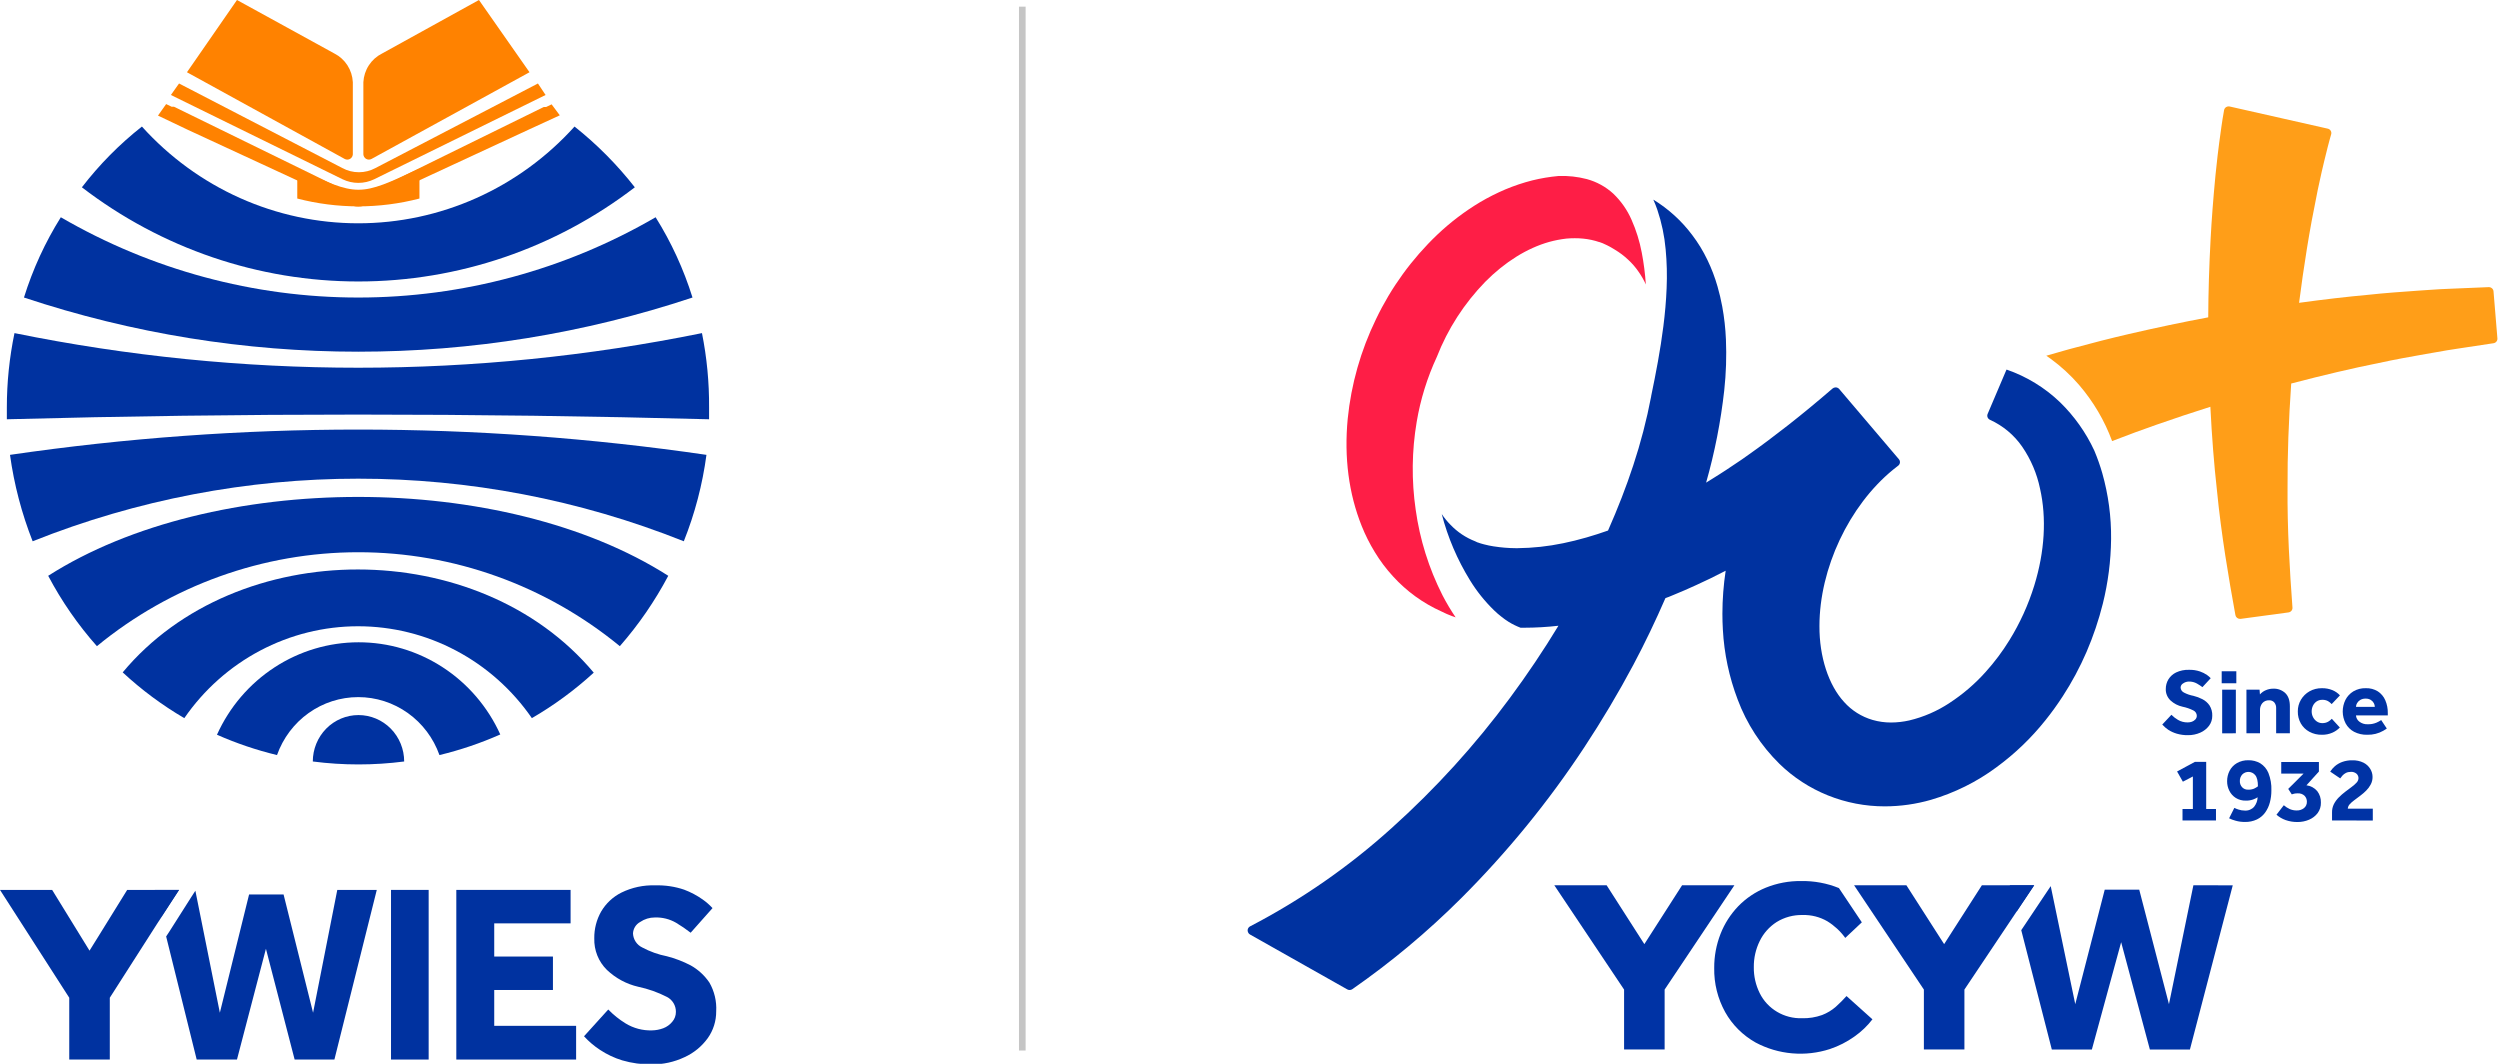 <svg width="188" height="80" viewBox="0 0 188 80" fill="none" xmlns="http://www.w3.org/2000/svg">
<g clip-path="url(#clip0_6089_295381)">
<path d="M138.858 74.903C138.605 75.186 138.336 75.456 138.052 75.71C137.749 75.975 137.399 76.186 137.02 76.331C136.536 76.504 136.022 76.586 135.506 76.571C134.847 76.59 134.197 76.423 133.634 76.088C133.07 75.754 132.618 75.268 132.332 74.688C132.029 74.077 131.876 73.405 131.887 72.726C131.879 72.047 132.031 71.376 132.332 70.764C132.613 70.184 133.052 69.69 133.601 69.338C134.186 68.976 134.869 68.792 135.561 68.809C136.213 68.791 136.857 68.955 137.418 69.281C137.947 69.607 138.404 70.031 138.763 70.531L140.01 69.359L138.529 67.145L138.286 66.782C137.387 66.417 136.42 66.237 135.447 66.255C134.535 66.243 133.629 66.413 132.786 66.754C132.007 67.072 131.304 67.545 130.722 68.142C130.142 68.745 129.688 69.452 129.386 70.224C129.065 71.043 128.903 71.914 128.909 72.791C128.887 73.95 129.172 75.095 129.735 76.115C130.269 77.069 131.063 77.86 132.028 78.401C132.874 78.852 133.806 79.128 134.766 79.211C135.726 79.295 136.693 79.185 137.608 78.888C138.268 78.667 138.89 78.35 139.454 77.947C139.97 77.585 140.426 77.149 140.808 76.653L138.858 74.903Z" fill="#0033A5"/>
<path d="M130.427 66.571L128.783 69.028L125.18 74.416V78.919H122.131V74.416L116.883 66.571H120.818L123.655 70.999L124.273 70.035L126.493 66.571H130.427Z" fill="#0033A5"/>
<path d="M164.943 66.572L163.106 75.513L160.871 66.905H158.275L156.059 75.513L154.214 66.636L153.87 67.149L152.227 69.607L151.998 69.949L154.297 78.923H157.308L159.511 70.853L161.67 78.923H164.682L167.903 66.576L164.943 66.572ZM151.134 66.572L151.643 68.558L152.971 66.572H151.134Z" fill="#0033A5"/>
<path d="M152.971 66.572L151.643 68.558L151.328 69.029L147.724 74.416V78.919H144.676V74.416L139.427 66.572H143.361L146.199 70.999L146.816 70.035L149.037 66.572H152.971Z" fill="#0033A5"/>
<path d="M162.602 54.486L163.29 53.752C163.437 53.901 163.604 54.03 163.787 54.137C164.006 54.265 164.258 54.33 164.513 54.325C164.623 54.327 164.731 54.309 164.834 54.273C164.935 54.236 165.024 54.176 165.096 54.098C165.163 54.023 165.199 53.928 165.199 53.829C165.199 53.745 165.175 53.662 165.129 53.591C165.084 53.52 165.019 53.462 164.941 53.425C164.684 53.296 164.41 53.202 164.127 53.145C163.789 53.071 163.477 52.909 163.225 52.677C163.107 52.565 163.014 52.43 162.952 52.281C162.89 52.132 162.861 51.972 162.867 51.811C162.865 51.559 162.932 51.312 163.061 51.094C163.199 50.868 163.4 50.686 163.641 50.569C163.943 50.427 164.277 50.359 164.613 50.37C164.893 50.363 165.173 50.404 165.438 50.493C165.628 50.558 165.807 50.649 165.971 50.762C166.071 50.832 166.163 50.912 166.246 51L165.624 51.672C165.492 51.575 165.354 51.485 165.211 51.403C165.026 51.299 164.816 51.247 164.603 51.253C164.45 51.254 164.302 51.301 164.178 51.387C164.12 51.418 164.072 51.463 164.037 51.517C164.003 51.572 163.983 51.634 163.981 51.698C163.983 51.779 164.008 51.858 164.053 51.926C164.099 51.994 164.163 52.048 164.238 52.083C164.46 52.199 164.698 52.281 164.946 52.327C165.181 52.384 165.408 52.468 165.621 52.579C165.837 52.689 166.02 52.85 166.155 53.047C166.303 53.282 166.375 53.555 166.362 53.83C166.366 54.098 166.281 54.361 166.12 54.578C165.95 54.803 165.722 54.982 165.46 55.096C165.169 55.225 164.851 55.289 164.531 55.284C164.248 55.289 163.966 55.251 163.694 55.172C163.469 55.106 163.254 55.009 163.057 54.883C162.89 54.769 162.737 54.635 162.602 54.486V54.486Z" fill="#0033A5"/>
<path d="M167.071 51.382V50.481H168.172V51.382H167.071ZM167.107 55.148V51.865H168.136V55.143L167.107 55.148Z" fill="#0033A5"/>
<path d="M168.932 55.143V51.865H169.919L169.947 52.221C170.065 52.084 170.215 51.976 170.384 51.906C170.557 51.829 170.744 51.789 170.934 51.788C171.103 51.779 171.271 51.804 171.429 51.861C171.587 51.919 171.732 52.007 171.854 52.12C172.084 52.343 172.199 52.675 172.198 53.113V55.14H171.166V53.257C171.175 53.101 171.126 52.947 171.028 52.824C170.98 52.77 170.92 52.727 170.852 52.699C170.785 52.671 170.712 52.659 170.638 52.662C170.542 52.657 170.445 52.673 170.356 52.711C170.267 52.748 170.188 52.806 170.126 52.879C170.01 53.022 169.949 53.2 169.952 53.382V55.144L168.932 55.143Z" fill="#0033A5"/>
<path d="M175.353 54.052L175.955 54.71C175.798 54.871 175.611 55.002 175.404 55.094C175.154 55.205 174.881 55.26 174.606 55.254C174.276 55.262 173.95 55.183 173.662 55.027C173.394 54.882 173.174 54.666 173.024 54.406C172.868 54.129 172.789 53.816 172.796 53.5C172.791 53.19 172.873 52.884 173.033 52.615C173.187 52.355 173.409 52.139 173.675 51.987C173.958 51.828 174.28 51.748 174.606 51.753C174.879 51.747 175.15 51.797 175.403 51.9C175.617 51.989 175.808 52.122 175.964 52.291L175.342 52.947C175.262 52.86 175.169 52.785 175.067 52.724C174.933 52.653 174.782 52.619 174.631 52.626C174.481 52.623 174.333 52.666 174.209 52.748C174.09 52.83 173.995 52.941 173.934 53.07C173.869 53.205 173.836 53.352 173.838 53.5C173.837 53.644 173.87 53.786 173.934 53.916C173.996 54.046 174.091 54.159 174.209 54.244C174.331 54.333 174.479 54.38 174.631 54.379C174.786 54.384 174.94 54.348 175.075 54.274C175.178 54.213 175.271 54.138 175.353 54.052V54.052Z" fill="#0033A5"/>
<path d="M179.066 54.15L179.488 54.786C179.44 54.819 179.35 54.872 179.234 54.948C178.866 55.16 178.443 55.266 178.015 55.254C177.671 55.264 177.331 55.187 177.027 55.031C176.758 54.888 176.539 54.671 176.395 54.407C176.252 54.132 176.177 53.829 176.173 53.521C176.17 53.213 176.24 52.909 176.377 52.631C176.51 52.369 176.716 52.148 176.97 51.992C177.251 51.826 177.575 51.742 177.903 51.752C178.226 51.74 178.544 51.824 178.816 51.992C179.064 52.156 179.258 52.387 179.373 52.657C179.506 52.966 179.57 53.298 179.563 53.632V53.799H177.17C177.175 53.888 177.199 53.976 177.241 54.055C177.283 54.135 177.342 54.205 177.413 54.26C177.593 54.403 177.82 54.476 178.051 54.464C178.273 54.472 178.495 54.432 178.7 54.348C178.829 54.294 178.951 54.227 179.066 54.15V54.15ZM177.17 53.157H178.586C178.585 53.059 178.559 52.962 178.512 52.875C178.458 52.776 178.379 52.693 178.282 52.633C178.165 52.564 178.029 52.53 177.892 52.536C177.754 52.531 177.616 52.565 177.496 52.633C177.395 52.692 177.311 52.775 177.252 52.875C177.2 52.96 177.172 53.058 177.17 53.157Z" fill="#0033A5"/>
<path d="M164.125 61.698V60.838H164.904V58.391L164.152 58.783L163.716 58.015L165.054 57.294H165.906V60.838H166.642V61.698H164.125Z" fill="#0033A5"/>
<path d="M167.629 61.536L168.022 60.753C168.123 60.803 168.228 60.845 168.336 60.878C168.488 60.929 168.648 60.955 168.808 60.955C168.94 60.964 169.072 60.943 169.194 60.893C169.316 60.843 169.424 60.767 169.51 60.669C169.672 60.464 169.765 60.214 169.774 59.956C169.663 60.027 169.543 60.084 169.417 60.127C169.247 60.184 169.068 60.211 168.888 60.207C168.62 60.215 168.356 60.144 168.13 60.004C167.921 59.871 167.754 59.685 167.647 59.466C167.534 59.243 167.477 58.998 167.479 58.749C167.476 58.477 167.54 58.207 167.664 57.964C167.788 57.724 167.979 57.524 168.215 57.386C168.479 57.236 168.78 57.161 169.085 57.17C169.395 57.165 169.701 57.243 169.969 57.397C170.246 57.57 170.462 57.825 170.584 58.124C170.749 58.544 170.826 58.992 170.808 59.442C170.81 59.746 170.772 60.049 170.694 60.343C170.624 60.615 170.504 60.872 170.34 61.102C170.181 61.323 169.968 61.502 169.721 61.622C169.438 61.755 169.126 61.82 168.812 61.811C168.575 61.813 168.339 61.782 168.112 61.716C167.945 61.672 167.783 61.612 167.629 61.536V61.536ZM169.797 59.138C169.797 58.734 169.728 58.449 169.591 58.289C169.535 58.218 169.463 58.16 169.381 58.118C169.299 58.076 169.209 58.052 169.117 58.047C169.025 58.043 168.933 58.057 168.847 58.09C168.761 58.124 168.684 58.174 168.62 58.239C168.493 58.379 168.428 58.56 168.437 58.746C168.432 58.912 168.492 59.073 168.605 59.197C168.66 59.258 168.73 59.307 168.807 59.339C168.884 59.371 168.968 59.386 169.052 59.383C169.205 59.39 169.357 59.364 169.499 59.309C169.604 59.26 169.704 59.201 169.797 59.132V59.138Z" fill="#0033A5"/>
<path d="M171.191 61.267L171.742 60.554C171.878 60.672 172.031 60.77 172.196 60.845C172.358 60.913 172.532 60.948 172.708 60.946C172.907 60.954 173.103 60.892 173.259 60.771C173.332 60.712 173.389 60.637 173.427 60.552C173.465 60.467 173.483 60.375 173.478 60.282C173.479 60.122 173.419 59.968 173.31 59.848C173.24 59.781 173.157 59.729 173.065 59.697C172.973 59.664 172.874 59.652 172.777 59.66C172.692 59.659 172.606 59.667 172.522 59.684C172.46 59.695 172.399 59.713 172.341 59.736L172.075 59.325L173.23 58.173H171.549V57.3H174.382V58.02L173.445 59.054C173.763 59.093 174.053 59.25 174.257 59.492C174.446 59.74 174.543 60.045 174.532 60.355C174.541 60.639 174.454 60.917 174.286 61.147C174.118 61.366 173.894 61.537 173.637 61.644C173.364 61.76 173.069 61.818 172.772 61.816C172.466 61.82 172.162 61.77 171.874 61.668C171.623 61.578 171.391 61.442 171.191 61.267V61.267Z" fill="#0033A5"/>
<path d="M175.369 61.698V61.104C175.363 60.887 175.41 60.671 175.506 60.475C175.602 60.287 175.728 60.114 175.878 59.964C176.029 59.812 176.19 59.671 176.361 59.541L176.844 59.178C176.981 59.08 177.108 58.969 177.221 58.846C177.308 58.753 177.357 58.633 177.359 58.507C177.356 58.389 177.307 58.276 177.221 58.192C177.161 58.139 177.09 58.098 177.012 58.072C176.935 58.047 176.853 58.038 176.771 58.046C176.646 58.043 176.521 58.07 176.409 58.126C176.312 58.176 176.225 58.243 176.152 58.323C176.091 58.389 176.035 58.461 175.984 58.535L175.232 58.025C175.328 57.876 175.445 57.74 175.579 57.622C175.741 57.483 175.928 57.374 176.13 57.3C176.374 57.212 176.632 57.17 176.892 57.175C177.187 57.165 177.48 57.227 177.743 57.357C177.952 57.464 178.127 57.626 178.247 57.825C178.357 58.007 178.416 58.215 178.416 58.426C178.418 58.623 178.371 58.818 178.278 58.992C178.189 59.162 178.073 59.318 177.936 59.454C177.796 59.593 177.647 59.723 177.488 59.841C177.331 59.961 177.181 60.073 177.038 60.178C176.911 60.268 176.795 60.372 176.691 60.488C176.61 60.578 176.562 60.691 176.554 60.81H178.435V61.704L175.369 61.698Z" fill="#0033A5"/>
<path d="M150.896 27.792C150.883 27.811 150.872 27.831 150.864 27.851L149.47 31.128C149.435 31.21 149.434 31.302 149.467 31.384C149.5 31.466 149.565 31.533 149.647 31.569C150.63 32.017 151.468 32.719 152.073 33.598C152.723 34.549 153.177 35.616 153.409 36.737C153.913 38.961 153.764 41.48 152.978 44.028C152.532 45.474 151.902 46.861 151.102 48.153C150.584 48.995 149.989 49.789 149.325 50.526C148.526 51.42 147.61 52.206 146.6 52.865C145.681 53.474 144.658 53.918 143.58 54.176C143.129 54.278 142.667 54.331 142.204 54.333C141.734 54.334 141.267 54.268 140.816 54.138C139.988 53.896 139.247 53.429 138.679 52.793C137.505 51.52 136.811 49.386 136.822 47.079C136.822 42.758 139.042 38.034 142.358 35.322C142.495 35.215 142.633 35.111 142.751 35.013C142.787 34.984 142.816 34.949 142.837 34.909C142.858 34.87 142.871 34.826 142.876 34.782C142.88 34.737 142.875 34.692 142.861 34.649C142.847 34.607 142.825 34.567 142.796 34.533L138.307 29.253C138.277 29.218 138.24 29.189 138.198 29.169C138.157 29.148 138.111 29.135 138.065 29.132H138.039C137.953 29.132 137.87 29.163 137.806 29.218C136.715 30.16 135.593 31.09 134.471 31.97C133.426 32.789 132.452 33.518 131.49 34.196C131.15 34.448 130.789 34.686 130.442 34.917C130.244 35.052 130.039 35.186 129.838 35.321C129.487 35.555 129.117 35.786 128.757 36.01L128.299 36.295C128.947 34.019 129.403 31.695 129.664 29.346C129.802 28.076 129.843 26.799 129.79 25.523C129.755 24.695 129.663 23.871 129.514 23.056C129.418 22.544 129.3 22.034 129.158 21.545C128.963 20.86 128.709 20.192 128.398 19.549C128.081 18.885 127.696 18.254 127.249 17.666C126.456 16.609 125.466 15.708 124.329 15.011C124.445 15.266 124.546 15.525 124.635 15.784C124.959 16.747 125.167 17.742 125.257 18.752C125.349 19.724 125.373 20.701 125.33 21.676C125.292 22.642 125.205 23.597 125.085 24.542C124.862 26.318 124.526 28.063 124.167 29.788C124.168 29.796 124.168 29.804 124.167 29.811C123.832 31.567 123.381 33.299 122.82 34.998C122.29 36.612 121.667 38.214 120.924 39.897C120.381 40.089 119.838 40.263 119.308 40.416C118.701 40.591 118.111 40.736 117.551 40.851C116.419 41.087 115.266 41.212 114.11 41.223H113.993C113.439 41.22 112.887 41.175 112.341 41.089H112.333C112.088 41.051 111.845 41.001 111.606 40.938L111.439 40.892L111.291 40.848L111.161 40.802H111.153C111.133 40.794 111.112 40.787 111.091 40.781L110.94 40.709L110.922 40.701C110.226 40.429 109.601 40.01 109.088 39.476C109.088 39.476 109.088 39.476 109.088 39.476C108.839 39.225 108.615 38.95 108.419 38.657C108.873 40.409 109.588 42.086 110.542 43.634C111.05 44.464 111.664 45.229 112.368 45.91L112.627 46.148C112.714 46.224 112.806 46.293 112.894 46.366C113.069 46.518 113.259 46.635 113.445 46.761C113.729 46.937 114.031 47.086 114.345 47.205H114.62C115.48 47.204 116.34 47.154 117.194 47.056C116.074 48.904 114.846 50.731 113.547 52.485C110.93 56.03 107.952 59.307 104.658 62.265C101.447 65.168 97.867 67.655 94.005 69.663C93.965 69.685 93.929 69.714 93.9 69.75C93.871 69.785 93.849 69.826 93.836 69.869C93.823 69.913 93.82 69.959 93.825 70.004C93.831 70.049 93.845 70.092 93.868 70.132V70.142C93.899 70.199 93.947 70.246 94.005 70.277L101.317 74.404C101.375 74.436 101.441 74.452 101.508 74.449C101.575 74.446 101.64 74.424 101.694 74.386C104.626 72.347 107.366 70.057 109.883 67.543C113.348 64.081 116.445 60.285 119.128 56.214C120.459 54.196 121.706 52.103 122.836 49.981C123.694 48.367 124.502 46.679 125.239 44.98L125.458 44.897H125.466L125.879 44.726C126.43 44.496 127.008 44.259 127.559 43.996C128.24 43.69 128.954 43.342 129.77 42.919C129.609 43.988 129.527 45.067 129.525 46.148C129.525 46.551 129.536 46.955 129.56 47.358C129.657 49.152 130.032 50.921 130.673 52.605C131.351 54.423 132.425 56.075 133.821 57.447C134.863 58.462 136.099 59.266 137.458 59.813C138.818 60.361 140.275 60.641 141.745 60.638C142.92 60.636 144.088 60.47 145.214 60.145C146.98 59.626 148.637 58.804 150.108 57.717C151.499 56.701 152.745 55.507 153.812 54.169C154.267 53.603 154.706 52.995 155.117 52.362C155.807 51.301 156.405 50.185 156.907 49.026C157.413 47.849 157.823 46.635 158.133 45.395C158.528 43.805 158.737 42.177 158.754 40.541C158.772 38.864 158.548 37.192 158.089 35.575C157.925 35.005 157.727 34.445 157.497 33.898C157.495 33.892 157.492 33.886 157.489 33.88C156.861 32.525 155.986 31.292 154.908 30.242C153.769 29.149 152.4 28.313 150.896 27.792V27.792Z" fill="#0032A0"/>
<path d="M106.459 38.327C106.14 36.133 106.166 33.905 106.536 31.719C106.819 30.034 107.328 28.393 108.05 26.839C108.87 24.738 110.107 22.818 111.692 21.189C113.165 19.703 114.828 18.664 116.496 18.193C116.921 18.076 117.354 17.992 117.792 17.942C118.003 17.923 118.214 17.914 118.42 17.914C118.633 17.913 118.846 17.923 119.057 17.945C119.469 17.984 119.874 18.072 120.264 18.204H120.281C120.437 18.253 120.588 18.316 120.734 18.39L120.86 18.449C120.911 18.473 120.966 18.503 121.024 18.534L121.152 18.604C121.243 18.651 121.331 18.703 121.415 18.761L121.433 18.773C121.796 18.989 122.134 19.243 122.439 19.532C122.741 19.81 123.009 20.122 123.238 20.46C123.443 20.754 123.621 21.066 123.767 21.392C123.715 20.589 123.612 19.79 123.461 18.999C123.301 18.146 123.042 17.314 122.688 16.519C122.366 15.783 121.898 15.116 121.312 14.556C120.752 14.045 120.074 13.672 119.335 13.469C118.64 13.287 117.921 13.208 117.202 13.235C116.535 13.296 115.875 13.406 115.225 13.566C114.531 13.743 113.851 13.971 113.192 14.248C112.549 14.523 111.925 14.837 111.323 15.19V15.19C110.156 15.888 109.071 16.711 108.089 17.643C106.173 19.471 104.611 21.623 103.478 23.994C102.328 26.357 101.607 28.897 101.347 31.501C101.072 34.406 101.424 37.118 102.401 39.558C102.672 40.237 103.002 40.892 103.385 41.517C103.778 42.168 104.237 42.779 104.754 43.341C105.771 44.464 107.018 45.366 108.413 45.99C108.598 46.083 108.689 46.125 108.781 46.163L108.847 46.191C108.967 46.242 109.073 46.282 109.177 46.325L109.223 46.342H109.231L109.464 46.425C109.097 45.885 108.764 45.325 108.466 44.746C107.445 42.727 106.768 40.559 106.459 38.327V38.327Z" fill="#FE1E46"/>
<path d="M187.512 21.906C187.504 21.821 187.465 21.741 187.4 21.683C187.336 21.625 187.251 21.593 187.163 21.593H187.148L184.887 21.687C184.698 21.696 184.508 21.704 184.32 21.711C183.759 21.734 183.181 21.758 182.61 21.805L181.867 21.856C180.628 21.944 179.344 22.032 178.083 22.17C176.499 22.314 174.796 22.511 172.891 22.772C173.061 21.442 173.257 20.073 173.48 18.695C173.692 17.366 173.958 15.928 174.291 14.298C174.33 14.123 174.368 13.941 174.408 13.76C174.524 13.222 174.645 12.673 174.774 12.146C174.872 11.727 174.956 11.392 175.036 11.086L175.173 10.564C175.186 10.519 175.201 10.466 175.215 10.413C175.248 10.296 175.278 10.186 175.303 10.105C175.317 10.061 175.321 10.014 175.315 9.967C175.31 9.921 175.295 9.876 175.271 9.836C175.247 9.796 175.215 9.76 175.177 9.732C175.139 9.705 175.095 9.685 175.048 9.675L167.673 8.009C167.648 8.004 167.622 8 167.596 8C167.528 8 167.461 8.019 167.403 8.055C167.364 8.081 167.33 8.114 167.304 8.152C167.278 8.191 167.26 8.234 167.251 8.28C167.213 8.478 167.187 8.64 167.163 8.799L167.138 8.942L167.046 9.559C166.99 9.921 166.938 10.308 166.879 10.77C166.796 11.383 166.73 12.002 166.666 12.6C166.645 12.789 166.626 12.978 166.605 13.167C166.434 14.938 166.316 16.498 166.239 17.946C166.129 19.978 166.068 21.966 166.059 23.864C164.132 24.225 162.125 24.647 160.078 25.122C158.753 25.429 157.335 25.788 155.62 26.255L155.19 26.376C154.762 26.495 154.323 26.621 153.883 26.75C154 26.829 154.115 26.911 154.23 26.995C155.006 27.564 155.715 28.218 156.342 28.942C157.421 30.197 158.264 31.628 158.831 33.17C160.049 32.698 161.121 32.303 162.156 31.943C163.516 31.467 164.88 31.012 166.22 30.59C166.333 32.853 166.495 34.927 166.718 36.912C167.041 40.211 167.599 43.489 168.103 46.257C168.117 46.336 168.159 46.407 168.222 46.459C168.284 46.511 168.363 46.539 168.445 46.539H168.494L172.092 46.054C172.179 46.042 172.26 45.998 172.316 45.931C172.372 45.864 172.399 45.778 172.393 45.692C172.185 42.842 171.997 39.773 172.024 36.643C172.013 34.222 172.104 31.666 172.299 28.841C174.732 28.204 176.887 27.698 178.888 27.296H178.895C180.057 27.04 181.252 26.826 182.408 26.623L183.184 26.489C183.722 26.385 184.271 26.302 184.803 26.22L185.34 26.139L187.51 25.811C187.598 25.798 187.677 25.753 187.732 25.685C187.786 25.617 187.812 25.531 187.805 25.445L187.512 21.906Z" fill="#FF9E18"/>
</g>
<path d="M76.877 0.5V79" stroke="#C5C5C5" stroke-width="0.5"/>
<g clip-path="url(#clip1_6089_295381)">
<g clip-path="url(#clip2_6089_295381)">
<path d="M9.227 50.563C10.644 51.878 12.198 53.032 13.86 54.004C15.332 51.87 17.288 50.128 19.563 48.926C21.838 47.723 24.365 47.095 26.929 47.095C29.493 47.095 32.02 47.723 34.294 48.926C36.569 50.128 38.525 51.87 39.997 54.004C41.664 53.037 43.224 51.89 44.65 50.584C35.998 40.242 17.82 40.242 9.227 50.563Z" fill="#0032A0"/>
<path d="M52.076 22.374C51.413 20.248 50.481 18.219 49.303 16.338C42.493 20.294 34.784 22.375 26.939 22.375C19.094 22.375 11.385 20.294 4.574 16.338C3.396 18.219 2.464 20.248 1.802 22.374C18.133 27.806 35.744 27.806 52.076 22.374V22.374Z" fill="#0032A0"/>
<path d="M23.523 57.264C25.804 57.559 28.113 57.559 30.394 57.264V57.264C30.394 56.338 30.032 55.45 29.388 54.795C28.743 54.14 27.869 53.773 26.958 53.773C26.047 53.773 25.173 54.14 24.529 54.795C23.885 55.45 23.523 56.338 23.523 57.264Z" fill="#0032A0"/>
<path d="M16.316 55.252C17.773 55.896 19.284 56.408 20.831 56.781C21.284 55.504 22.114 54.401 23.207 53.621C24.3 52.841 25.603 52.423 26.939 52.423C28.275 52.423 29.578 52.841 30.671 53.621C31.764 54.401 32.594 55.504 33.047 56.781C34.614 56.403 36.145 55.885 37.621 55.231C36.684 53.161 35.181 51.407 33.291 50.179C31.402 48.95 29.205 48.298 26.962 48.3C24.719 48.302 22.524 48.958 20.637 50.191C18.75 51.423 17.25 53.179 16.316 55.252V55.252Z" fill="#0032A0"/>
<path d="M52.788 25.05C35.724 28.521 18.153 28.521 1.089 25.05C0.707 26.89 0.514 28.764 0.515 30.644C0.515 30.946 0.515 31.227 0.515 31.529C18.124 31.06 35.727 31.06 53.323 31.529C53.323 31.227 53.323 30.946 53.323 30.644C53.336 28.765 53.157 26.891 52.788 25.05V25.05Z" fill="#0032A0"/>
<path d="M47.739 14.085C46.41 12.386 44.888 10.852 43.205 9.517C41.138 11.81 38.625 13.641 35.825 14.893C33.024 16.146 29.998 16.792 26.939 16.792C23.879 16.792 20.853 16.146 18.052 14.893C15.252 13.641 12.739 11.81 10.672 9.517C8.987 10.844 7.471 12.378 6.158 14.085C12.145 18.681 19.445 21.167 26.948 21.167C34.452 21.167 41.752 18.681 47.739 14.085V14.085Z" fill="#0032A0"/>
<path d="M0.752 34.205C1.06 36.434 1.632 38.616 2.455 40.704C18.193 34.427 35.684 34.427 51.422 40.704C52.255 38.619 52.827 36.435 53.125 34.205C35.757 31.67 18.121 31.67 0.752 34.205V34.205Z" fill="#0032A0"/>
<path d="M3.624 43.3C4.631 45.207 5.861 46.983 7.287 48.592C12.853 44.021 19.793 41.528 26.949 41.528C34.105 41.528 41.045 44.021 46.611 48.592C48.024 46.978 49.246 45.202 50.254 43.3C37.859 35.392 16.019 35.392 3.624 43.3Z" fill="#0032A0"/>
<path d="M31.543 12.676V14.93C28.529 15.714 25.369 15.714 22.355 14.93V12.676C26.949 14.789 26.949 14.809 31.543 12.676Z" fill="#FF8200"/>
<path d="M42.096 8.672L39.779 9.738L27.543 15.412C27.155 15.572 26.722 15.572 26.335 15.412L14.118 9.759L11.88 8.692L12.494 7.827L12.91 8.028H13.088L26.414 14.547C26.608 14.646 26.821 14.698 27.038 14.698C27.254 14.698 27.468 14.646 27.662 14.547L40.888 8.048H41.066L41.482 7.847L42.096 8.672Z" fill="#FF8200"/>
<path d="M41.027 7.143L28.137 13.481C27.765 13.66 27.36 13.753 26.949 13.753C26.538 13.753 26.132 13.66 25.761 13.481L12.851 7.143L13.464 6.278L25.741 12.636C26.125 12.844 26.553 12.952 26.988 12.952C27.423 12.952 27.852 12.844 28.236 12.636L40.453 6.278L41.027 7.143Z" fill="#FF8200"/>
<path d="M26.533 6.177V11.61C26.528 11.68 26.506 11.749 26.468 11.808C26.431 11.868 26.379 11.917 26.318 11.951C26.257 11.985 26.188 12.003 26.119 12.003C26.049 12.003 25.98 11.986 25.919 11.952L14.059 5.433L17.821 0L25.147 4.024C25.545 4.226 25.883 4.532 26.126 4.91C26.37 5.289 26.51 5.726 26.533 6.177V6.177Z" fill="#FF8200"/>
<path d="M39.819 5.433L27.939 11.952C27.877 11.986 27.809 12.003 27.739 12.003C27.669 12.003 27.601 11.985 27.54 11.951C27.479 11.917 27.427 11.868 27.389 11.808C27.352 11.749 27.329 11.68 27.325 11.61V6.177C27.35 5.724 27.493 5.285 27.74 4.907C27.987 4.528 28.329 4.224 28.731 4.024L36.017 0L39.819 5.433Z" fill="#FF8200"/>
<path d="M11.643 66.921L12.138 68.934L13.464 66.921H11.643ZM25.364 66.921L23.543 76.157L21.325 67.264H18.731L16.533 76.157L14.692 66.982L14.355 67.505L12.732 70.06L12.494 70.422L14.791 79.678H17.82L19.998 71.348L22.157 79.678H25.147L28.334 66.921H25.364Z" fill="#0032A0"/>
<path d="M29.404 66.921V79.678H32.235V66.921H29.404Z" fill="#0032A0"/>
<path d="M37.166 77.143V74.447H41.581V71.932H37.166V69.437H42.908V66.921H34.315V79.678H43.324V77.143H37.166Z" fill="#0032A0"/>
<path d="M53.343 73.883C52.979 73.349 52.498 72.908 51.937 72.596C51.37 72.3 50.773 72.071 50.155 71.912C49.506 71.785 48.879 71.561 48.294 71.248C48.096 71.153 47.927 71.006 47.805 70.822C47.683 70.638 47.612 70.423 47.601 70.201C47.608 70.022 47.661 69.848 47.755 69.696C47.849 69.544 47.98 69.42 48.136 69.336C48.463 69.112 48.849 68.993 49.244 68.994C49.805 68.974 50.361 69.113 50.848 69.396C51.225 69.623 51.589 69.871 51.937 70.141L53.581 68.29C53.36 68.049 53.114 67.833 52.848 67.646C52.413 67.337 51.94 67.087 51.442 66.901C50.747 66.667 50.016 66.558 49.284 66.579C48.402 66.547 47.525 66.733 46.73 67.123C46.096 67.439 45.566 67.935 45.205 68.551C44.858 69.162 44.68 69.858 44.69 70.563C44.677 71.005 44.754 71.444 44.918 71.853C45.081 72.262 45.328 72.631 45.641 72.938C46.301 73.565 47.115 74.003 47.997 74.205C48.746 74.363 49.472 74.62 50.155 74.97C50.36 75.075 50.531 75.236 50.65 75.436C50.769 75.635 50.831 75.864 50.828 76.097C50.83 76.371 50.731 76.636 50.551 76.841C50.372 77.059 50.14 77.225 49.878 77.324C49.605 77.426 49.317 77.48 49.026 77.485C48.331 77.507 47.643 77.326 47.047 76.962C46.57 76.67 46.131 76.318 45.74 75.915L43.918 77.928C44.277 78.32 44.682 78.665 45.126 78.954C45.641 79.294 46.201 79.559 46.789 79.738C47.51 79.95 48.257 80.051 49.007 80.04C49.861 80.05 50.707 79.864 51.482 79.497C52.174 79.182 52.775 78.689 53.224 78.068C53.64 77.483 53.862 76.778 53.858 76.056C53.902 75.296 53.723 74.54 53.343 73.883Z" fill="#0032A0"/>
<path d="M13.464 66.921L12.138 68.974L11.821 69.457L8.257 75.03V79.678H5.208V75.03L0 66.921H3.921L6.732 71.489L7.346 70.503L9.564 66.921H13.464Z" fill="#0032A0"/>
</g>
</g>
<defs>
<clipPath id="clip0_6089_295381">
<rect width="94" height="71.234" fill="white" transform="translate(93.81 8)"/>
</clipPath>
<clipPath id="clip1_6089_295381">
<rect width="53.878" height="80" fill="white"/>
</clipPath>
<clipPath id="clip2_6089_295381">
<rect width="53.878" height="80" fill="white"/>
</clipPath>
</defs>
</svg>
